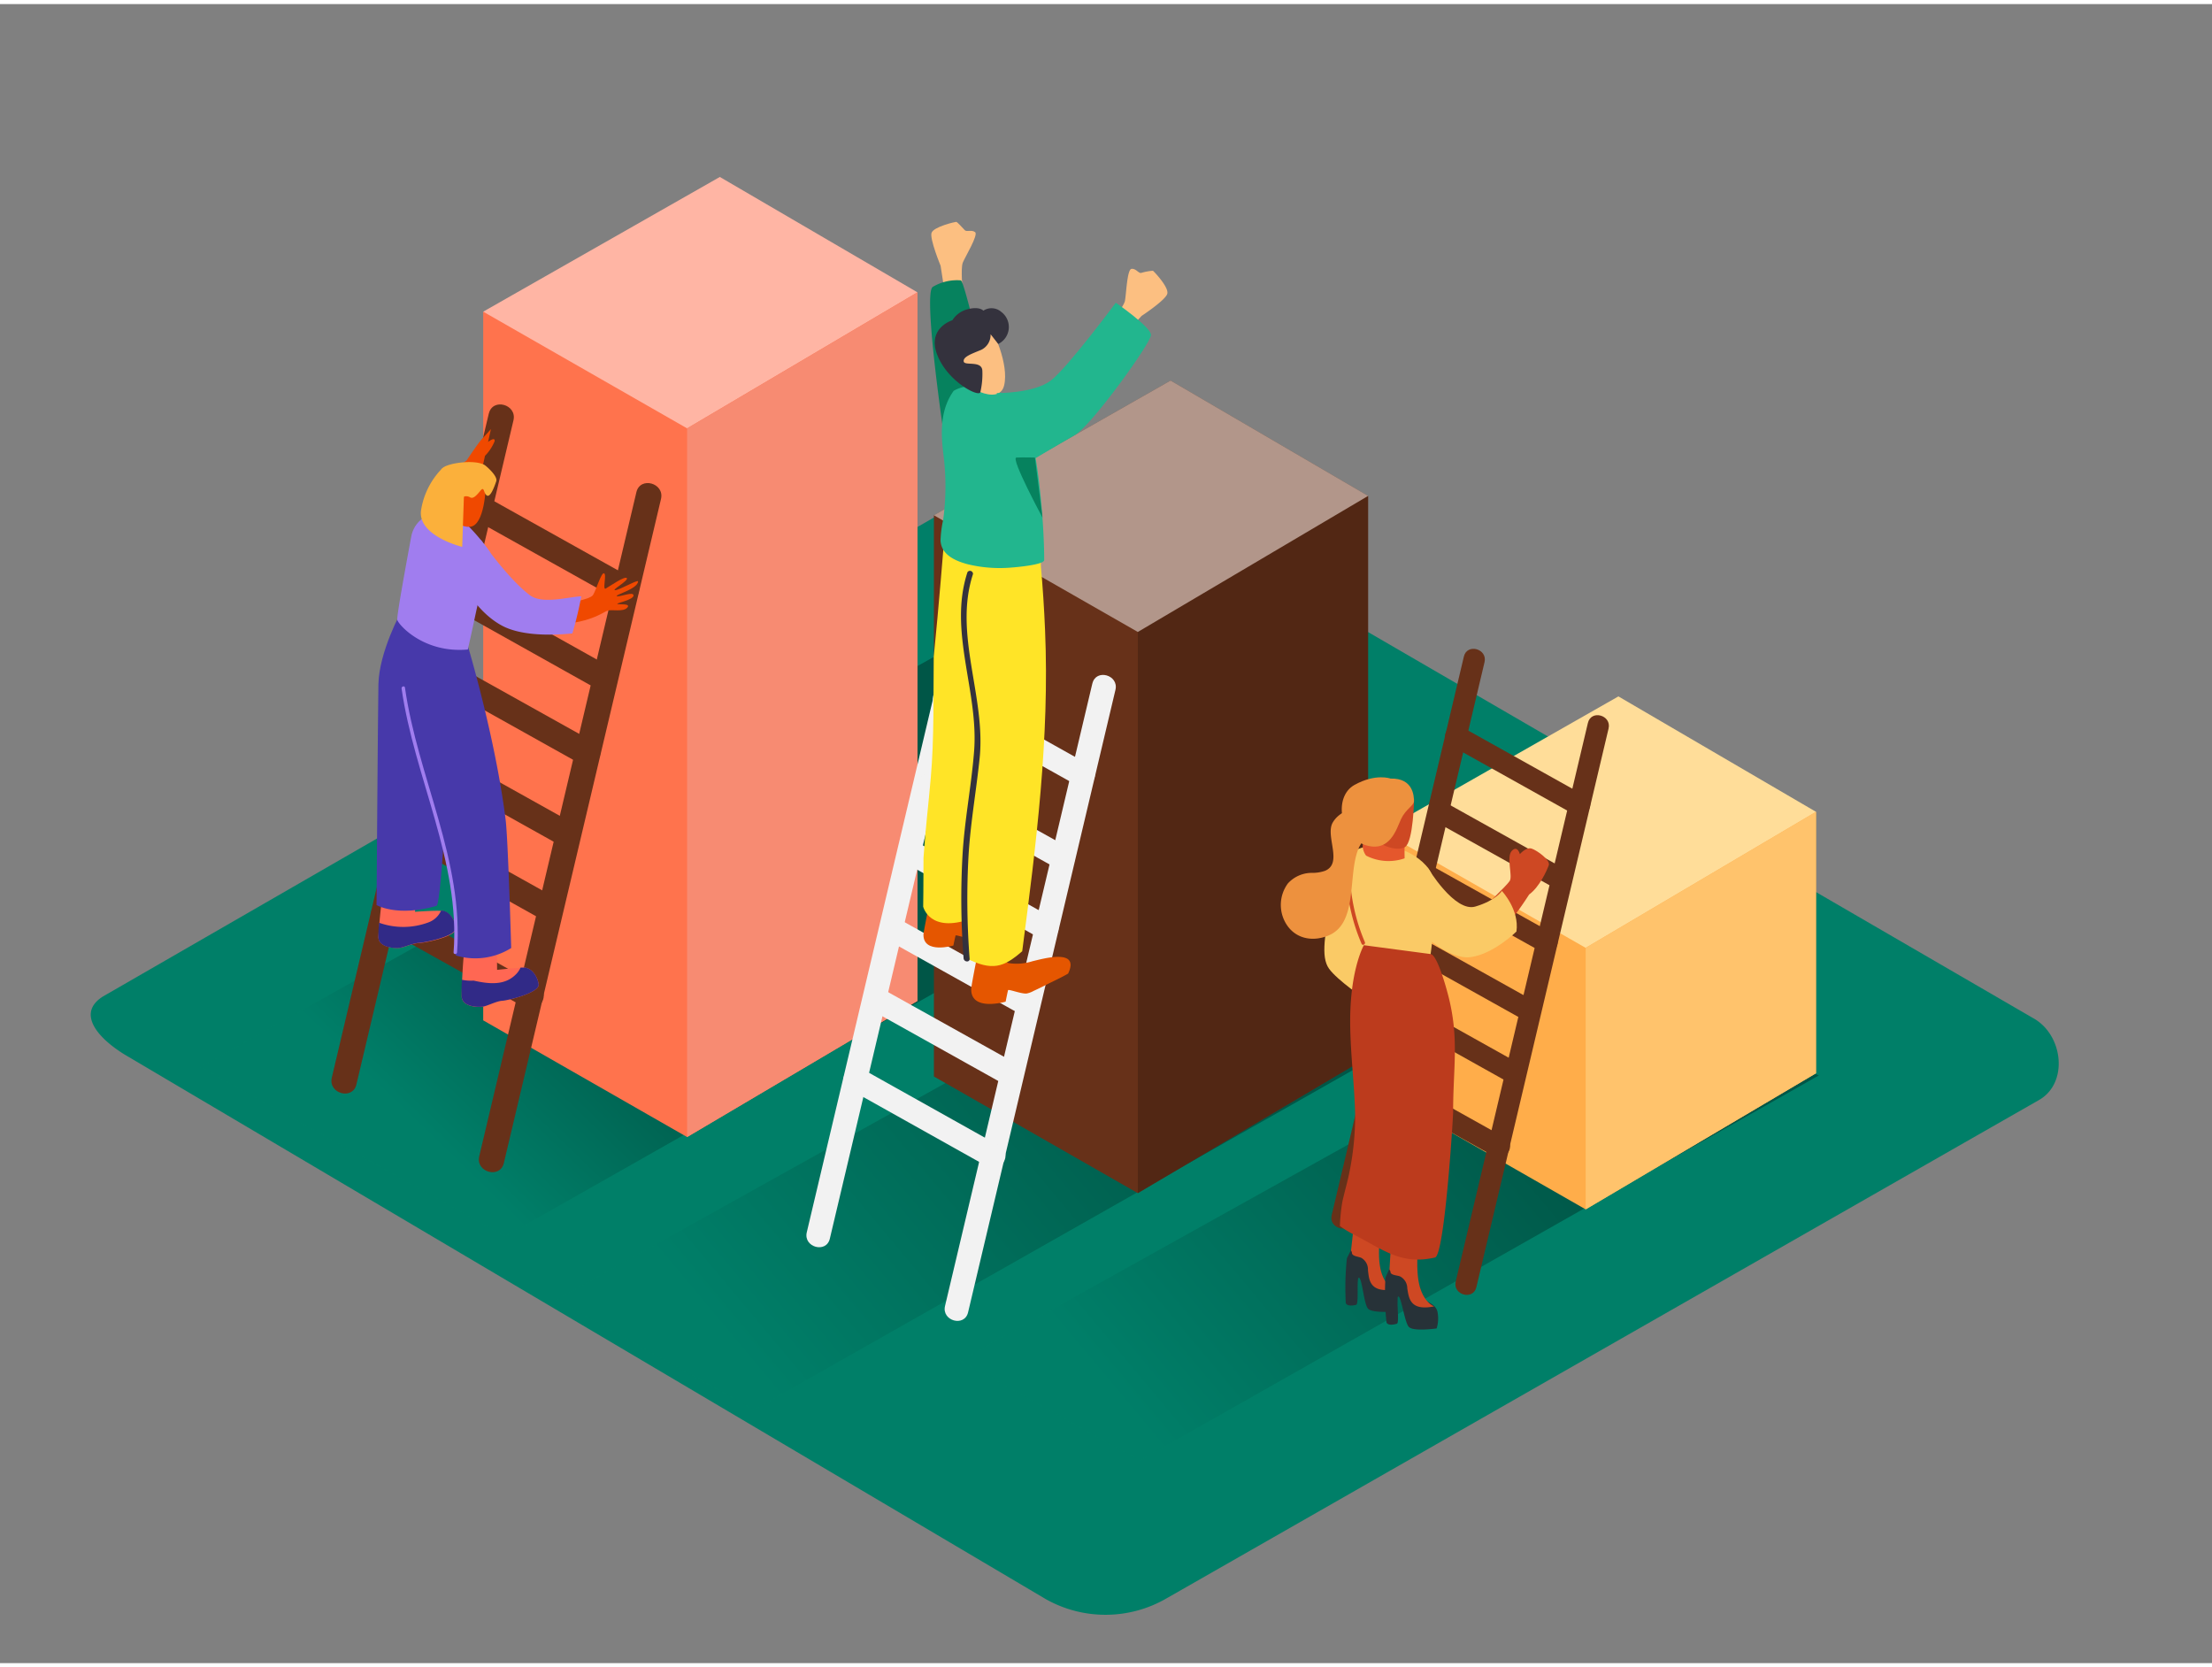 <svg id="Layer_2" data-name="Layer 2" xmlns="http://www.w3.org/2000/svg" xmlns:xlink="http://www.w3.org/1999/xlink" viewBox="0 0 400 300" width="406" height="306" class="illustration styles_illustrationTablet__1DWOa"><rect x="0" y="0" width="400" height="300" fill="#808080" stroke="none"/><defs><linearGradient id="linear-gradient" x1="87.89" y1="214.2" x2="121.73" y2="179.18" gradientUnits="userSpaceOnUse"><stop offset="0" stop-color="#007f68"></stop><stop offset="1"></stop></linearGradient><linearGradient id="linear-gradient-2" x1="137.14" y1="246.84" x2="216.32" y2="180.6" xlink:href="#linear-gradient"></linearGradient><linearGradient id="linear-gradient-3" x1="206.82" y1="256.69" x2="278.72" y2="196.55" xlink:href="#linear-gradient"></linearGradient></defs><title>PP</title><path d="M189.1,288.42l-165.77-98c-5.28-3-9.8-7.83-4.66-11L185,83.55c2.5-1.55,6.29-2.56,8.82-1.09l174,101c5.28,3.06,6.22,11.63.94,14.69L211,288.26A22,22,0,0,1,189.1,288.42Z" fill="#007f68"></path><polyline points="226.58 146.13 91.32 222.83 36.24 192.2 168.86 118.05" opacity="0.32" fill="url(#linear-gradient)"></polyline><polyline points="271.58 177.49 136.33 254.19 100.57 234.31 233.47 160.29" opacity="0.32" fill="url(#linear-gradient-2)"></polyline><polyline points="328.9 193.73 206.09 263.37 173.63 245.31 294.3 178.1" opacity="0.32" fill="url(#linear-gradient-3)"></polyline><polyline points="87.38 55.62 87.38 183.77 124.25 204.87 165.9 180.26 165.9 52.12" fill="#ff734d"></polyline><polygon points="87.38 55.62 130.17 31.26 165.9 52.12 124.25 76.72 87.38 55.62" fill="#ffb5a4"></polygon><polygon points="124.25 76.72 124.25 204.87 165.9 180.26 165.9 52.12 124.25 76.72" fill="#f78b72"></polygon><polygon points="211.68 68.08 168.88 92.44 168.88 193.92 205.76 215.02 247.4 190.41 247.4 88.94 211.68 68.08" fill="#673119"></polygon><polygon points="168.88 92.44 211.68 68.08 247.4 88.94 205.76 113.54 168.88 92.44" fill="#fff" opacity="0.49"></polygon><polygon points="205.76 113.54 205.76 215.02 247.4 190.41 247.4 88.94 205.76 113.54" opacity="0.2"></polygon><polyline points="249.86 149.56 249.86 196.85 286.74 217.95 328.39 193.34 328.39 146.06" fill="#ffad4a"></polyline><polygon points="249.86 149.56 292.66 125.19 328.39 146.06 286.74 170.66 249.86 149.56" fill="#fd9"></polygon><polygon points="286.74 170.66 286.74 217.95 328.39 193.34 328.39 146.06 286.74 170.66" fill="#ffc36c"></polygon><path d="M264.71,118l-23.9,101c-.58,2.43,3.17,3.47,3.74,1l23.9-101c.58-2.43-3.17-3.47-3.74-1Z" fill="#673119"></path><path d="M287.14,130l-23.9,101c-.58,2.43,3.17,3.47,3.74,1l23.9-101c.58-2.43-3.17-3.47-3.74-1Z" fill="#673119"></path><path d="M262.22,134l22.43,12.53c2.18,1.22,4.14-2.13,2-3.35l-22.43-12.53c-2.18-1.22-4.14,2.13-2,3.35Z" fill="#673119"></path><path d="M259.88,148l21.51,12c2.18,1.22,4.14-2.13,2-3.35l-21.51-12c-2.18-1.22-4.14,2.13-2,3.35Z" fill="#673119"></path><path d="M257.28,159.38l21.48,12c2.18,1.22,4.14-2.13,2-3.35l-21.48-12c-2.18-1.22-4.14,2.13-2,3.35Z" fill="#673119"></path><path d="M253.9,171.61l21.29,11.89c2.18,1.22,4.14-2.13,2-3.35l-21.29-11.89c-2.18-1.22-4.14,2.13-2,3.35Z" fill="#673119"></path><path d="M251,182.8l21.33,11.92c2.18,1.22,4.14-2.13,2-3.35l-21.33-11.92c-2.18-1.22-4.14,2.13-2,3.35Z" fill="#673119"></path><path d="M247.72,195.81l22.43,12.53c2.18,1.22,4.14-2.13,2-3.35l-22.43-12.53c-2.18-1.22-4.14,2.13-2,3.35Z" fill="#673119"></path><path d="M88.4,74,60,194.13c-.68,2.89,3.77,4.12,4.45,1.23L92.85,75.27c.68-2.89-3.77-4.12-4.45-1.23Z" fill="#673119"></path><path d="M115.08,88.26,86.66,208.35c-.68,2.89,3.77,4.12,4.45,1.23L119.53,89.49c.68-2.89-3.77-4.12-4.45-1.23Z" fill="#673119"></path><path d="M85.44,93l26.67,14.9c2.6,1.45,4.93-2.54,2.33-4L87.77,89c-2.6-1.45-4.93,2.54-2.33,4Z" fill="#673119"></path><path d="M82.66,109.68,108.24,124c2.6,1.45,4.93-2.54,2.33-4L85,105.69c-2.6-1.45-4.93,2.54-2.33,4Z" fill="#673119"></path><path d="M79.56,123.2l25.54,14.27c2.6,1.45,4.93-2.54,2.33-4L81.89,119.21c-2.6-1.45-4.93,2.54-2.33,4Z" fill="#673119"></path><path d="M75.55,137.74l25.31,14.14c2.6,1.45,4.93-2.54,2.33-4L77.88,133.75c-2.6-1.45-4.93,2.54-2.33,4Z" fill="#673119"></path><path d="M72.07,151.05l25.36,14.17c2.6,1.45,4.93-2.54,2.33-4L74.4,147.06c-2.6-1.45-4.93,2.54-2.33,4Z" fill="#673119"></path><path d="M68.2,166.52l26.67,14.9c2.6,1.45,4.93-2.54,2.33-4l-26.67-14.9c-2.6-1.45-4.93,2.54-2.33,4Z" fill="#673119"></path><path d="M172.53,109.54,145.89,222.1c-.64,2.71,3.53,3.86,4.17,1.15L176.7,110.69c.64-2.71-3.53-3.86-4.17-1.15Z" fill="#f2f2f2"></path><path d="M197.53,122.86,170.89,235.42c-.64,2.71,3.53,3.86,4.17,1.15L201.71,124c.64-2.71-3.53-3.86-4.17-1.15Z" fill="#f2f2f2"></path><path d="M169.76,127.29l25,14c2.43,1.36,4.62-2.38,2.18-3.74l-25-14c-2.43-1.36-4.62,2.38-2.18,3.74Z" fill="#f2f2f2"></path><path d="M167.15,142.94l24,13.39c2.43,1.36,4.62-2.38,2.18-3.74l-24-13.39c-2.43-1.36-4.62,2.38-2.18,3.74Z" fill="#f2f2f2"></path><path d="M164.24,155.62,188.19,169c2.43,1.36,4.62-2.38,2.18-3.74l-23.94-13.38c-2.43-1.36-4.62,2.38-2.18,3.74Z" fill="#f2f2f2"></path><path d="M160.48,169.24l23.73,13.25c2.43,1.36,4.62-2.38,2.18-3.74l-23.73-13.25c-2.43-1.36-4.62,2.38-2.18,3.74Z" fill="#f2f2f2"></path><path d="M157.22,181.72,181,195c2.43,1.36,4.62-2.38,2.18-3.74L159.4,178c-2.43-1.36-4.62,2.38-2.18,3.74Z" fill="#f2f2f2"></path><path d="M153.59,196.22l25,14c2.43,1.36,4.62-2.38,2.18-3.74l-25-14c-2.43-1.36-4.62,2.38-2.18,3.74Z" fill="#f2f2f2"></path><path d="M69.89,156.87a93.54,93.54,0,0,0-1.47,11.87c.08,1.83,2.85,2,3.7,1.94s2.52-.85,3.57-.88,6.91-1.14,6.74-2.69-1.18-3-2.5-3.12-4.88.15-4.88.15l.36-8.48" fill="#ff6753"></path><path d="M68.76,166.19a13,13,0,0,0,8.65-.11,4,4,0,0,0,2.35-2.15h.14c1.32.07,2.34,1.56,2.52,3.1s-5.67,2.69-6.72,2.74-2.72.83-3.57.91-3.62-.08-3.72-1.91a24.09,24.09,0,0,1,.15-2.67Z" fill="#312a87"></path><path d="M87.7,81.69a8.22,8.22,0,0,0,1.74-2.63c.15-.93-1.18.11-1.18.11l.52-2.32s-1.09,1.23-1.63,1.79S84.72,82,84.39,82.51a12.9,12.9,0,0,1-2.86,1.6s.32,2.25,1,2.51,4.59-2.29,4.59-2.29Z" fill="#f04900"></path><path d="M72.62,109.79c0-.14-4.07,7.32-4.19,13.19-.09,4.43-.34,39.94-.34,39.94s3.74,2.21,10.84.15c1-.3,2.34-30.59,2.34-30.59l-2.43-15.62" fill="#4739aa"></path><path d="M84.36,167.62a93.54,93.54,0,0,0-.87,11.93c.18,1.83,3,1.86,3.8,1.75s2.47-1,3.52-1.06,6.84-1.49,6.6-3-1.33-3-2.65-3-4.87.4-4.87.4l-.07-8.49" fill="#ff6753"></path><path d="M81.16,156.92a4.07,4.07,0,0,0-.17-.48,53.42,53.42,0,0,0-3.75-13.35c-.44-2.44-.74-4.05-.77-4.18-2.1-8.4-.53-10.68-1-23.39l9.11.47s5,16.6,6.86,31.56c.44,3.59,1,23.14,1,23.14a12.21,12.21,0,0,1-10,1.35l-.19-1C83.42,166.33,82.4,161.49,81.16,156.92Z" fill="#4739aa"></path><path d="M86.58,107.7c.79-3.43,2.34-5.06,2.08-8.55a38.09,38.09,0,0,0-6.74-7.33L79.16,92a5.24,5.24,0,0,0-4.79,4.27c-1,5.36-2.63,14.31-2.53,15.06s4.66,6.11,12.75,5.38C85.3,113.72,85.89,110.7,86.58,107.7Z" fill="#a07def"></path><path d="M87.85,87.12s-.16,7.22-2.88,7.4-5.07-3.37-5-4.84S84.78,84,87.85,87.12Z" fill="#f04900"></path><path d="M87.62,83.34c.26.15,2.43,2,2.12,2.93s-1.06,3-1.7,2.59-.43-1.76-1.16-.87S85.56,89.52,85,89.19a1.4,1.4,0,0,0-1.12-.13s-.84,5.1-1.37,4.67S79.68,91.84,79,90.15a8.07,8.07,0,0,1,.12-4.34A4.66,4.66,0,0,1,80,83.92C80.91,83,85.78,82.29,87.62,83.34Z" fill="#fbb03b"></path><path d="M80,83.92a13.79,13.79,0,0,0-3.88,7.75c-.47,4.55,7.46,6.48,7.46,6.48l.31-9.1" fill="#fbb03b"></path><path d="M85.64,176.58c2.73.6,5.7,1,7.8-1.28a4,4,0,0,0,.69-1.07l.63,0c1.32,0,2.41,1.45,2.65,3s-5.54,2.94-6.6,3-2.68.95-3.52,1.06-3.62.08-3.8-1.75a28,28,0,0,1,.05-3.11A7.69,7.69,0,0,0,85.64,176.58Z" fill="#312a87"></path><path d="M72.62,123.77c-.06-.4.55-.57.61-.17,2.28,16.11,10.68,31.29,9.42,47.88,0,.4-.66.4-.63,0C83.28,155,74.9,139.83,72.62,123.77Z" fill="#a07def"></path><path d="M101.79,108.45c.24,0,4.89-.74,5.44-1.58s1.48-4.12,2-3.94-.32,3.1.3,2.76,3.46-2.34,3.82-1.89-2.93,2.24-2.09,2.18,4.14-2,4.12-1.58c-.06,1.4-4.42,2.48-3.82,2.66s3-.92,3-.12-3.17,1.38-2.93,1.53,2.57-.15,1.79.68-2.75.26-3.58.54-3.22,2.39-10.33,2.57" fill="#f04900"></path><path d="M105.12,107.08c-2.58.17-7.1,1.47-9.3-.19-4-3-8.86-10-8.86-10l-3.66,7.18s2.53,5.62,7.39,8.28c3.63,2,9.47,1.79,12.81,1.45A65,65,0,0,0,105.12,107.08Z" fill="#a07def"></path><path d="M200.42,58.17s2.76-3.36,3-4.49.38-5.7,1.19-5.8,1.26.83,1.75.73a10,10,0,0,1,2.13-.39c.18.12,2.93,3,2.59,4.17s-4.65,4-4.65,4l-5.23,5.73" fill="#fcbf81"></path><path d="M174.11,52.12s-.44-4.33,0-5.39,2.84-5,2.22-5.49-1.51,0-1.86-.35-1.35-1.51-1.56-1.51-4.11.89-4.46,2,1.64,5.94,1.64,5.94L171.28,55" fill="#fcbf81"></path><path d="M179.75,73.46s-5.24-23.36-6-23.5a8.58,8.58,0,0,0-5.08,1.18c-1.82,1.18,2.13,27.62,2.13,27.62" fill="#06825e"></path><path d="M177.12,170.09l3.48,1.57a2,2,0,0,0,1.34,1.44.8.8,0,0,0,.48.32,9.42,9.42,0,0,0,4.31-.35c1.76-.4,8.66-2.43,6.42,2.24-1.29.76-2.72,1.39-4,2.05-.74.37-1.48.74-2.23,1.08a4.25,4.25,0,0,1-1.3.48c-1,.07-3.25-.84-3.33-.6s-.44,2.07-.44,2.07-6.29,1.84-6.22-2.27C175.59,177.59,177.12,170.09,177.12,170.09Z" fill="#e55600"></path><path d="M174,164.25s6.25-2.2,7.71-2.19,3.85.7,1.51,3.2c0,0-6.68,3.64-7.53,3.7s-2.83-.73-2.9-.52-.39,1.8-.39,1.8-5.47,1.6-5.41-2c0-.47,1.33-7,1.33-7" fill="#e55600"></path><path d="M175,133c.22-12.11.78-24.27-.81-36.32.14-3.09-2-1.28-1.78-2.49,1.88-9.83,15.38,3.13,15.38,3.13.55.52.37,3.57.43,4.27q.52,5.79.76,11.6c.83,19.55-1.6,38.74-4.13,58.08-3.32,2.89-5.4,3.66-10.19,1.24,0-12.79.12-25.58.33-38.36Q175,133.59,175,133Z" fill="#ffe427"></path><path d="M167,154.34c.31-4.81.9-9.61,1.31-14.37.63-7.3.45-14.61.54-21.92.91-9.06,1.83-20.58,1.83-20.58l7.5,2.09s4.87,63.16-2.61,65.84-8.63-2.19-8.63-2.19S167,159.5,167,154.34Z" fill="#ffe427"></path><path d="M170.08,97a20.15,20.15,0,0,1,.48-3.77,44.91,44.91,0,0,0,0-12.1c-.46-3.88-.49-7.89,1.9-11.2,3.45-2,8.25-.21,11.16,1.93,3.93,2.9,5.25,22.59,5.2,28.68,0,.86-5.22,1.3-5.8,1.34a24.53,24.53,0,0,1-8.08-.6c-1.88-.51-4.22-1.44-4.75-3.54A3.92,3.92,0,0,1,170.08,97Z" fill="#22b68e"></path><path d="M174.95,102.72a.55.55,0,0,1,1,.34c-3.56,10.9,2.34,22.17,1.2,33.28-.6,5.85-1.64,11.62-2,17.51a140.44,140.44,0,0,0,.19,18.77c.05.7-1,.64-1.09-.05a140.44,140.44,0,0,1-.19-18.77c.36-6.21,1.57-12.3,2.07-18.48C177.07,124.39,171.42,113.5,174.95,102.72Z" fill="#34323d"></path><path d="M179.18,58.82c.33.07,3.32,6.26,2.4,10.13s-7.58.2-9.33-2.65S173,57.48,179.18,58.82Z" fill="#fcbf81"></path><path d="M179.13,59.7a3,3,0,0,1-1.71,2.83c-1.8.74-3.29,1.26-3.15,2.1s3.29-.25,3.37,1.67a14.37,14.37,0,0,1-.36,3.86c-.16,1-5.74-1.72-7.74-6.58s2.45-6.35,2.67-6.4a4.58,4.58,0,0,1,2.76-2c2.19-.57,2.85.26,2.85.26a2.68,2.68,0,0,1,3.24.22,3.41,3.41,0,0,1-.55,5.8Z" fill="#34323d"></path><path d="M180.23,70.35s6.73.06,9.78-2.27S201.77,54,201.77,54s6.36,4.4,6.37,5.83-10.8,16.42-13.77,18.11-9.21,5.41-9.21,5.41" fill="#22b68e"></path><path d="M187.15,82s-2.26-.06-3.36,0,4.73,10.86,4.73,10.86Z" fill="#06825e"></path><path d="M268.47,163.2s3.94-3.75,4.53-4.63-.66-4.36.38-5.45,1.46.59,1.46.59,1.13-1.33,2.13-1,3.42,2.09,3.1,3-1.66,3.92-3.55,5.3c0,0-4.18,6.59-5.69,6.81S268.47,163.2,268.47,163.2Z" fill="#ce4823"></path><path d="M252.65,233.79c-.06-2-2.29-2.09-2.89-3.44a3.56,3.56,0,0,1-.15-1.66.86.86,0,0,1-.86-.92,10.76,10.76,0,0,1,.59-2.91L246.26,222a45.32,45.32,0,0,0-2.7,4.8,50.92,50.92,0,0,0-.2,8.07c.2.63,1.31.48,1.87.34s0-5.16.54-4.9.86,4.58,1.57,5.54,5,.55,5,.55A6,6,0,0,0,252.65,233.79Z" fill="#273238"></path><path d="M249.5,227.94c-.54-3.73.73-10.38.73-10.38l-5.1.39-.82,7.46a.81.81,0,0,1,.17.43.46.46,0,0,0,0,.1l.1.16c.33.37,1.23.42,1.63.64a2.42,2.42,0,0,1,1.16,2.2c.21,1.65.21,4.17,4.7,3.48C252.1,232.42,250,231.66,249.5,227.94Z" fill="#ce4823"></path><path d="M260,236.84c-.15-2-2.38-2-3-3.3a3.56,3.56,0,0,1-.23-1.65.86.86,0,0,1-.9-.88,10.76,10.76,0,0,1,.44-2.93L253,225.38a45.32,45.32,0,0,0-2.47,4.93,50.92,50.92,0,0,0,.19,8.07c.23.62,1.33.42,1.88.25s-.23-5.16.3-4.92,1.08,4.53,1.83,5.46,5.06.31,5.06.31A6,6,0,0,0,260,236.84Z" fill="#273238"></path><path d="M256.56,231.14c-.72-3.7.23-10.41.23-10.41l-5.08.64-.45,7.49a.81.81,0,0,1,.19.42.46.46,0,0,0,0,.1l.1.15c.34.36,1.25.36,1.66.56a2.42,2.42,0,0,1,1.27,2.15c.29,1.64.41,4.16,4.86,3.25C259.38,235.5,257.28,234.84,256.56,231.14Z" fill="#ce4823"></path><path d="M245.25,152.93s-2.91.86-4.3,8.07-2.15,11.26-.63,13.41,6.79,5.69,6.79,5.69l6.21-8.34" fill="#faca66"></path><path d="M246.64,170.18s-7.06-14.73-1.38-17.25,12.67,1.17,13.84,4.9-.53,14.9-.53,14.9S251.11,172.94,246.64,170.18Z" fill="#faca66"></path><path d="M258.14,156.1s4.89,8.21,8.65,7.09,4.8-2.82,4.8-2.82,3.2,3.39,2.63,7.34c0,0-4.11,4.05-8.25,4.62s-9.25-4.71-9.25-4.71" fill="#faca66"></path><path d="M244.73,222.46c5.52,2.84,8.67,5.59,14.77,4.19,1.72-.42,3.27-25.09,3.27-26.35,0-8.12,1.14-13.3-.92-21.17-.29-1.1-1.92-7.2-3.16-7.35l-12.06-1.6s-2.36,4.14-2.47,13c-.07,5.91.76,11.78.89,17.68a50.58,50.58,0,0,1-1,10.2c-.32,1.72-.9,3.63-1.31,5.52a32,32,0,0,0-.44,4.38A18,18,0,0,0,244.73,222.46Z" fill="#bc3b1d"></path><path d="M247.07,154c-.24-.13-1.42-2.35.16-2.93s6.8,0,6.77,1,0,2.4,0,2.4A8.86,8.86,0,0,1,247.07,154Z" fill="#e5572c"></path><path d="M246.8,169.59a33.73,33.73,0,0,1-2.68-11.83c0-.43-.7-.44-.68,0a34.68,34.68,0,0,0,2.78,12.17C246.39,170.33,247,170,246.8,169.59Z" fill="#ce4823"></path><path d="M241,148c-1.41,2.44,1.91,7.35-1.4,8.73a6.91,6.91,0,0,1-2.32.37A5.86,5.86,0,0,0,232.9,159a6.55,6.55,0,0,0-.05,7.73c1.81,2.48,4.89,2.8,7.53,1.63,6.26-2.78,2.26-14.65,7-17.86l.23-5.35S242.84,144.86,241,148Z" fill="#ed913e"></path><path d="M255.71,143.75s-.12,7.7-1.63,8.67-5.67-.47-5.84-2.6S255.71,143.75,255.71,143.75Z" fill="#ce4823"></path><path d="M251.46,140.05s-2.66-1-6.53,1.15-2.6,9.39,1.92,10.86,5.67-2.92,6.52-4.72,2.32-2.4,2.32-3.22S255.59,139.93,251.46,140.05Z" fill="#ed913e"></path></svg>